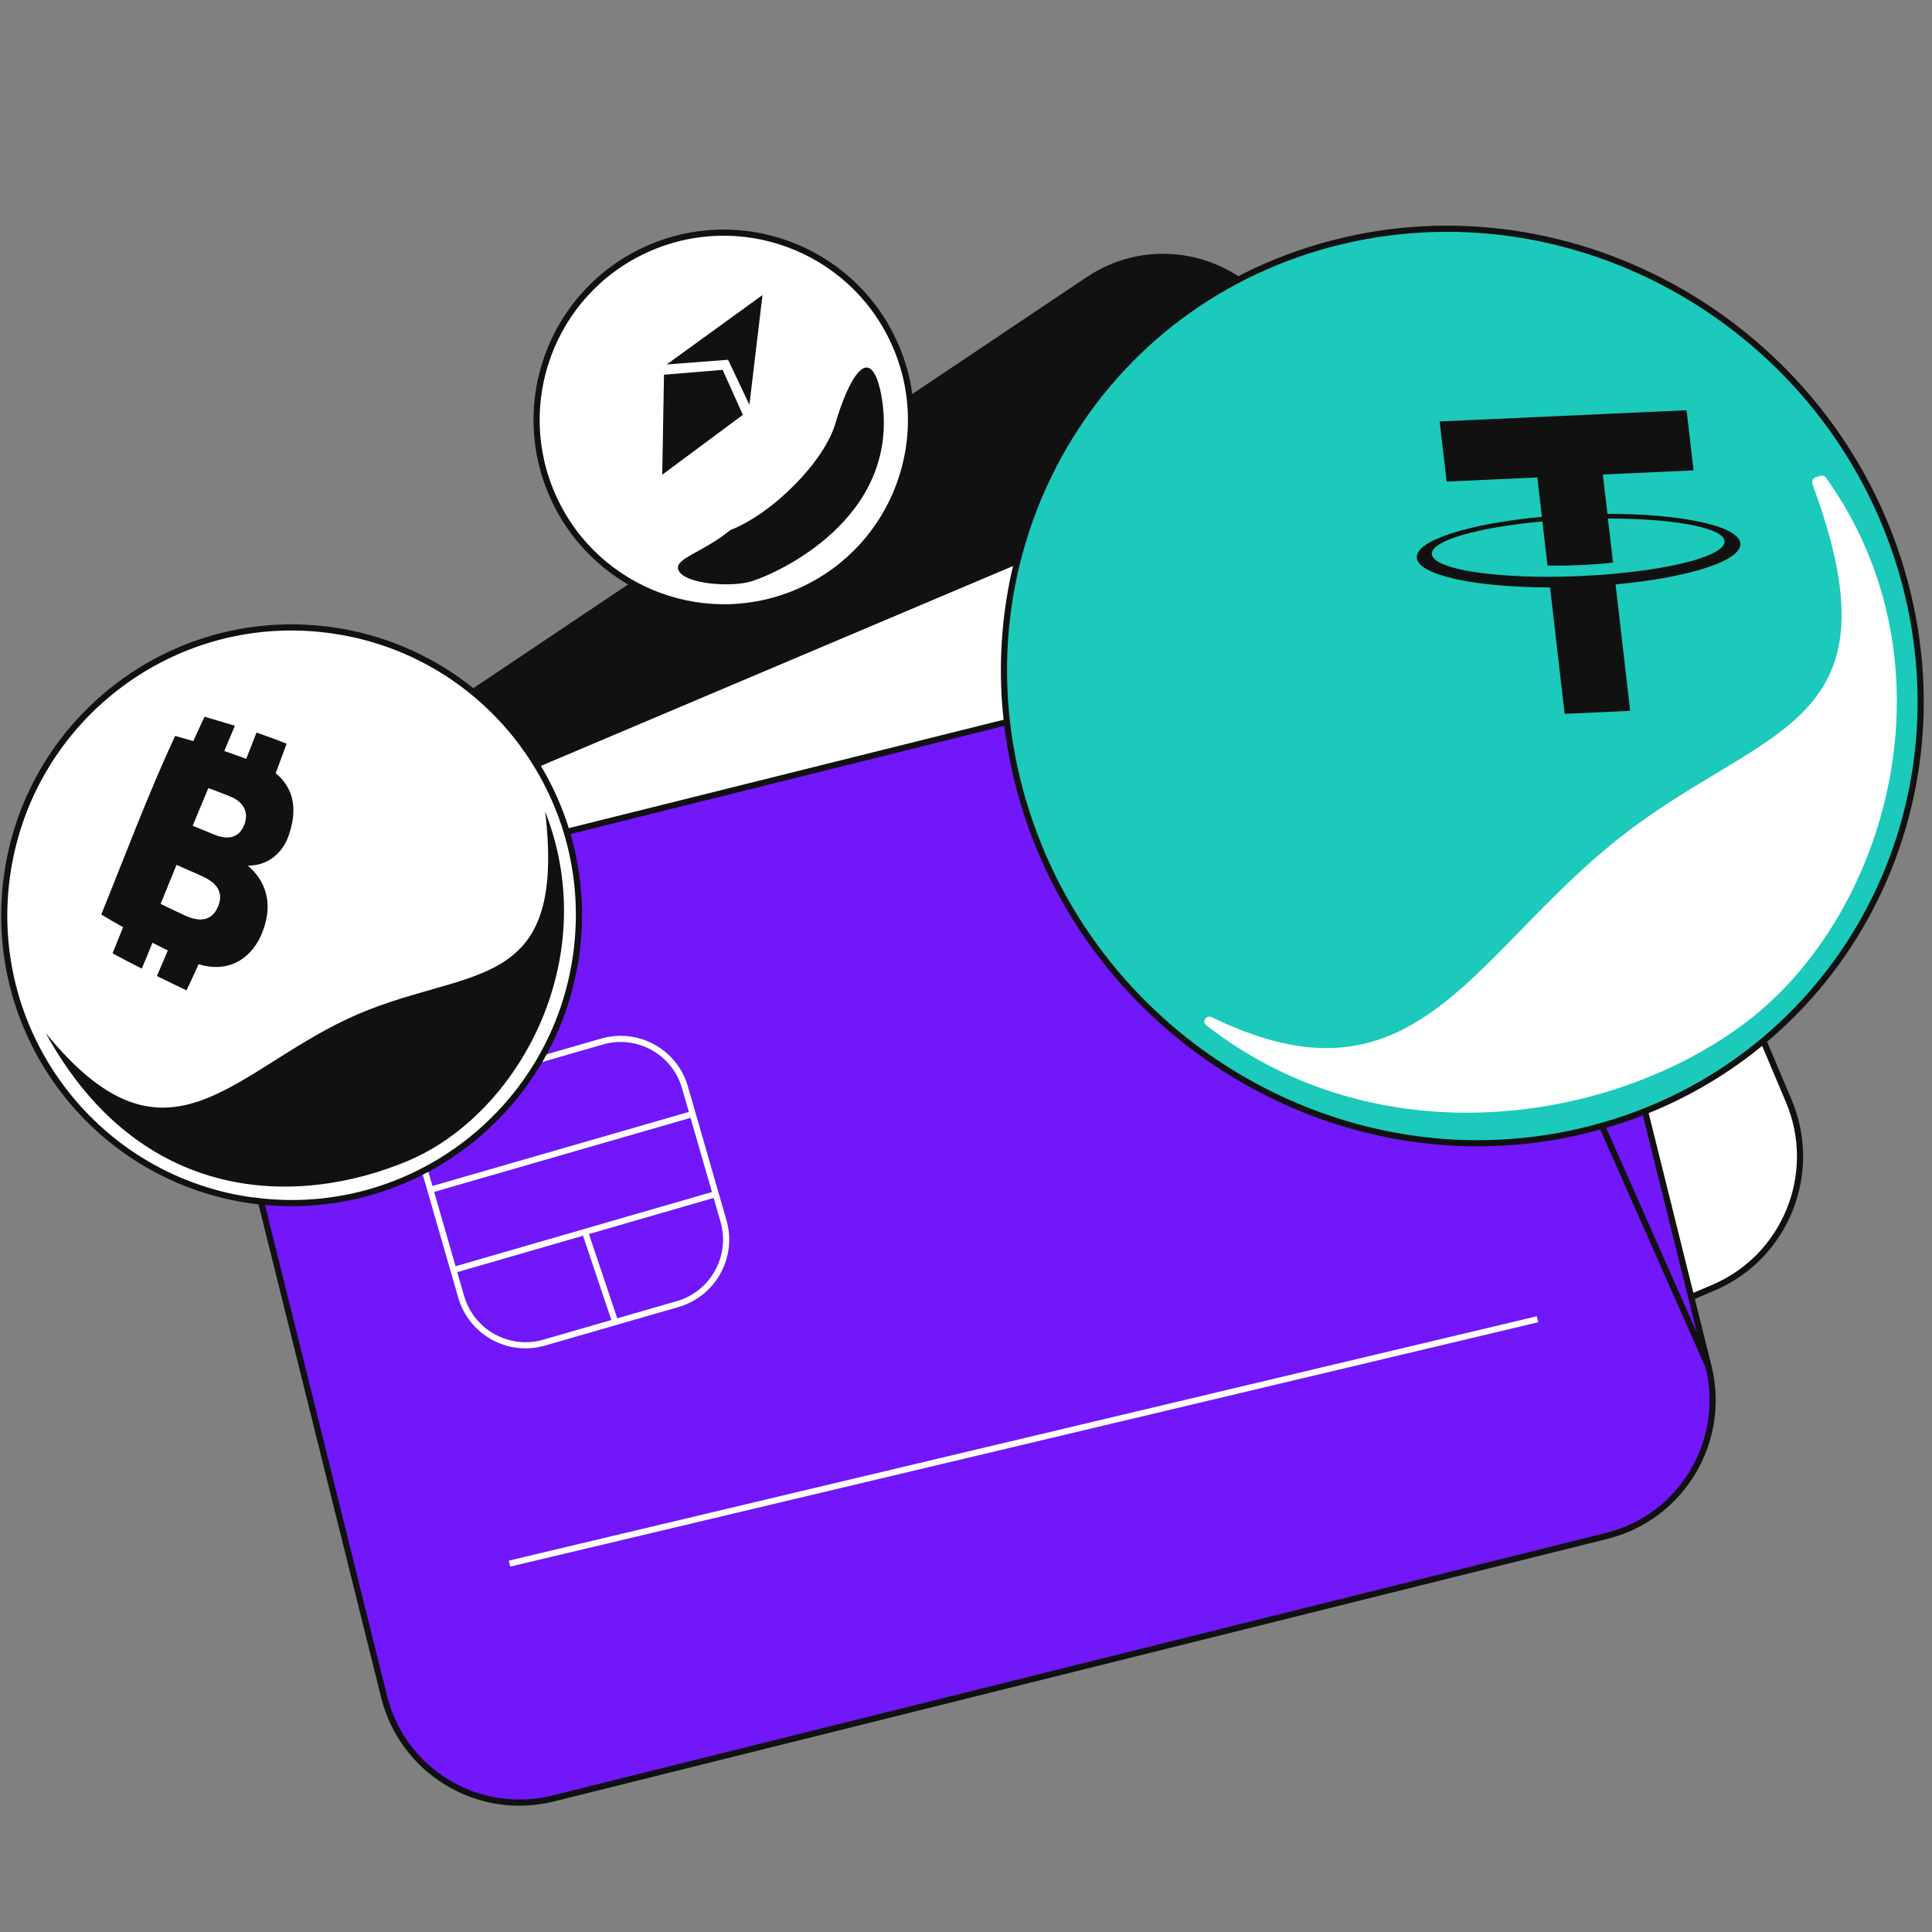 <?xml version="1.0" encoding="UTF-8"?> <svg xmlns="http://www.w3.org/2000/svg" width="314" height="314" viewBox="0 0 314 314" fill="none"><rect x="0" y="0" width="314" height="314" fill="#808080" stroke="none"/><g clip-path="url(#clip0_17_5557)"><path d="M176.665 45.004L35.841 139.386C25.637 146.226 22.894 160.068 29.726 170.282L86.589 255.314C93.421 265.528 107.251 268.273 117.455 261.432L258.274 167.051C268.478 160.211 271.221 146.368 264.389 136.155L207.526 51.126C200.693 40.913 186.864 38.169 176.659 45.009L176.665 45.004Z" fill="#111111"></path><path d="M98.374 228.858L236.415 138.509" stroke="#111111"></path><path d="M84.327 147.295L66.767 160.037C62.084 163.428 61.042 169.976 64.429 174.663L77.159 192.238C80.545 196.925 87.087 197.966 91.769 194.576L109.33 181.833C114.013 178.443 115.054 171.894 111.668 167.207L98.938 149.633C95.552 144.946 89.01 143.904 84.327 147.295Z" fill="white" stroke="#111111"></path><path d="M66.963 178.175L101.453 153.162" stroke="#111111"></path><path d="M74.611 188.729L109.083 163.697" stroke="#111111"></path><path d="M92.277 176.883L101.1 187.776" stroke="#111111"></path><path d="M218.909 68.475L56.38 137.28C44.597 142.263 39.089 155.868 44.07 167.661L85.528 265.8C90.505 277.593 104.097 283.105 115.88 278.117L278.41 209.308C290.192 204.325 295.701 190.72 290.719 178.926L249.26 80.806C244.283 69.013 230.691 63.501 218.908 68.489L218.909 68.471L218.909 68.475Z" fill="white" stroke="#111111"></path><path d="M102.764 241.073L261.649 175.844" stroke="#111111"></path><path d="M104.415 154.919L83.977 164.495C78.527 167.04 76.184 173.529 78.726 178.984L88.29 199.459C90.832 204.913 97.315 207.257 102.764 204.712L123.222 195.137C128.672 192.592 131.015 186.103 128.473 180.649L118.908 160.192C116.365 154.738 109.882 152.393 104.433 154.938L104.415 154.919Z" fill="white" stroke="#111111"></path><path d="M80.587 183.068L120.769 164.277" stroke="#111111"></path><path d="M86.338 195.359L126.502 176.548" stroke="#111111"></path><path d="M106.735 186.726L113.628 199.592" stroke="#111111"></path><path d="M224.591 102.163L224.477 102.192L53.249 144.877C41.103 147.904 33.714 160.208 36.721 172.362L62.427 275.758C65.452 287.916 77.743 295.327 89.903 292.299C89.903 292.299 89.903 292.299 89.903 292.299L261.149 249.616C273.295 246.587 280.685 234.266 277.678 222.113L224.591 102.163ZM224.591 102.163L224.61 102.147C236.714 99.209 248.956 106.596 251.972 118.716L277.678 222.112L224.591 102.163Z" fill="#7117FA" stroke="#111111"></path><path d="M82.812 254.127L249.889 214.412" stroke="white"></path><path d="M97.831 169.278L76.137 175.545C70.361 177.216 67.021 183.267 68.695 189.049L74.954 210.763C76.624 216.544 82.668 219.886 88.45 218.21L110.144 211.943C115.92 210.271 119.259 204.221 117.585 198.438L111.327 176.726C109.657 170.944 103.613 167.602 97.831 169.278Z" stroke="white"></path><path d="M69.926 193.375L112.534 181.068" stroke="white"></path><path d="M73.688 206.416L116.278 194.09" stroke="white"></path><path d="M95 200L99.99 214.844" stroke="white"></path><path d="M130.401 95.902C145.653 88.859 152.303 70.773 145.254 55.507C138.204 40.24 120.125 33.573 104.873 40.616C89.62 47.659 82.97 65.745 90.02 81.011C97.069 96.278 115.148 102.944 130.401 95.902Z" fill="white" stroke="#111111" stroke-miterlimit="10"></path><path d="M118.717 86.139C114.177 89.851 109.625 90.739 110.235 92.575C111.032 94.969 119.02 95.519 122.276 94.439C128.081 92.5 146.827 83.102 143.179 63.92C141.331 55.086 137.793 61.934 135.769 68.833C133.985 74.897 125.827 83.324 118.713 86.149L118.717 86.139Z" fill="#111111"></path><path d="M107.916 60.901L107.633 77.15L120.733 67.424L117.448 60.111L107.916 60.901Z" fill="#111111"></path><path d="M108.352 59.234L118.33 58.47L121.8 65.794L123.925 47.953L108.352 59.234Z" fill="#111111"></path><path d="M41.428 195.144C67.003 198.443 90.406 180.323 93.706 154.702C97.005 129.08 78.928 105.635 53.352 102.36C27.777 99.062 4.373 117.182 1.074 142.803C-2.225 168.425 15.852 191.869 41.427 195.168L41.428 195.144Z" fill="white" stroke="#111111" stroke-miterlimit="10"></path><path d="M88.602 131.871C92.186 162.474 75.448 156.659 56.415 165.622C37.382 174.585 26.819 191.754 7.418 167.872C22.812 195.933 48.412 196.168 66.254 188.689C84.097 181.211 98.099 156.134 88.6 131.893L88.602 131.871Z" fill="#111111"></path><path d="M42.673 151.423C44.933 145.588 41.986 142.146 40.358 140.765L40.363 140.675C43.016 140.72 45.72 139.146 46.907 135.837C47.594 133.738 48.971 129.134 44.81 125.666C45.401 124.056 45.99 122.469 46.58 120.882C44.998 120.225 43.346 119.631 41.691 119.06C41.159 120.448 40.602 121.856 40.02 123.331C38.831 122.878 37.64 122.469 36.449 122.06C37.051 120.632 37.628 119.269 38.178 117.95C36.52 117.446 34.861 116.964 33.246 116.486C32.653 117.757 32.035 119.072 31.413 120.454C30.417 120.17 29.445 119.865 28.47 119.604C24.086 128.985 20.098 139.675 16.46 148.628C17.589 149.326 18.765 150.004 20.007 150.686C19.427 152.116 18.871 153.525 18.292 154.932C19.839 155.79 21.455 156.63 23.05 157.423C23.603 156.081 24.182 154.674 24.785 153.222C25.615 153.655 26.446 154.065 27.277 154.474C26.673 155.926 26.073 157.309 25.5 158.627C27.118 159.422 28.714 160.215 30.313 160.963C30.955 159.627 31.602 158.201 32.276 156.709C37.538 158.305 41.154 155.411 42.672 151.446L42.673 151.423ZM29.761 148.652C28.534 148.084 27.309 147.493 26.106 146.903C26.949 144.835 27.817 142.724 28.688 140.568C29.916 141.114 31.189 141.662 32.439 142.21C33.777 142.808 36.781 144.135 35.444 147.322C34.079 150.598 30.986 149.243 29.761 148.652ZM39.672 134.124C39.196 135.313 37.951 136.95 34.744 135.611C33.602 135.138 32.46 134.664 31.316 134.213C32.181 132.148 33.002 130.078 33.863 128.08C35.008 128.508 36.153 128.936 37.274 129.386C40.044 130.497 40.359 132.407 39.672 134.124Z" fill="#111111"></path><path d="M309.044 92.737C297.307 53.03 255.832 29.235 216.411 39.602C176.985 49.955 154.549 90.541 166.286 130.248C178.023 169.955 219.498 193.75 258.92 183.383C298.345 173.03 320.781 132.444 309.044 92.737Z" fill="#1BCABA" stroke="#111111" stroke-miterlimit="10"></path><path d="M295.121 77.56C294.648 77.705 294.404 78.246 294.577 78.71C309.706 119.555 285.824 117.465 261.582 137.479C238.639 156.42 229.232 181.061 196.981 165.333C196.066 164.886 195.254 166.019 196.057 166.645C224.073 188.479 262.105 182.589 283.825 166.108C306.897 148.6 318.435 108.044 296.792 77.659C296.58 77.362 296.197 77.231 295.847 77.338L295.121 77.56Z" fill="white"></path><path fill-rule="evenodd" clip-rule="evenodd" d="M262.37 93.25C262.079 93.293 260.538 93.444 257.1 93.605C254.361 93.731 252.403 93.736 251.721 93.741C241.085 93.762 232.965 92.278 232.716 90.092C232.468 87.891 240.152 85.705 250.677 84.75L251.51 91.921C252.207 91.933 254.208 91.96 256.946 91.834C260.233 91.68 261.868 91.474 262.159 91.43L261.325 84.274C271.945 84.267 280.034 85.734 280.284 87.92C280.534 90.107 272.863 92.309 262.354 93.249L262.37 93.25ZM261.248 83.525L260.505 77.119L275.246 76.445L274.112 66.675L233.983 68.498L235.117 78.269L249.858 77.595L250.6 84.002C238.687 85.101 229.951 87.863 230.269 90.691C230.601 93.519 239.876 95.467 251.922 95.469L254.297 116.018L264.946 115.527L262.57 94.977C274.453 93.891 283.174 91.114 282.856 88.286C282.524 85.457 273.264 83.51 261.248 83.51L261.248 83.525Z" fill="#111111"></path></g><defs><clipPath id="clip0_17_5557"><rect width="314" height="314" fill="white"></rect></clipPath></defs></svg> 